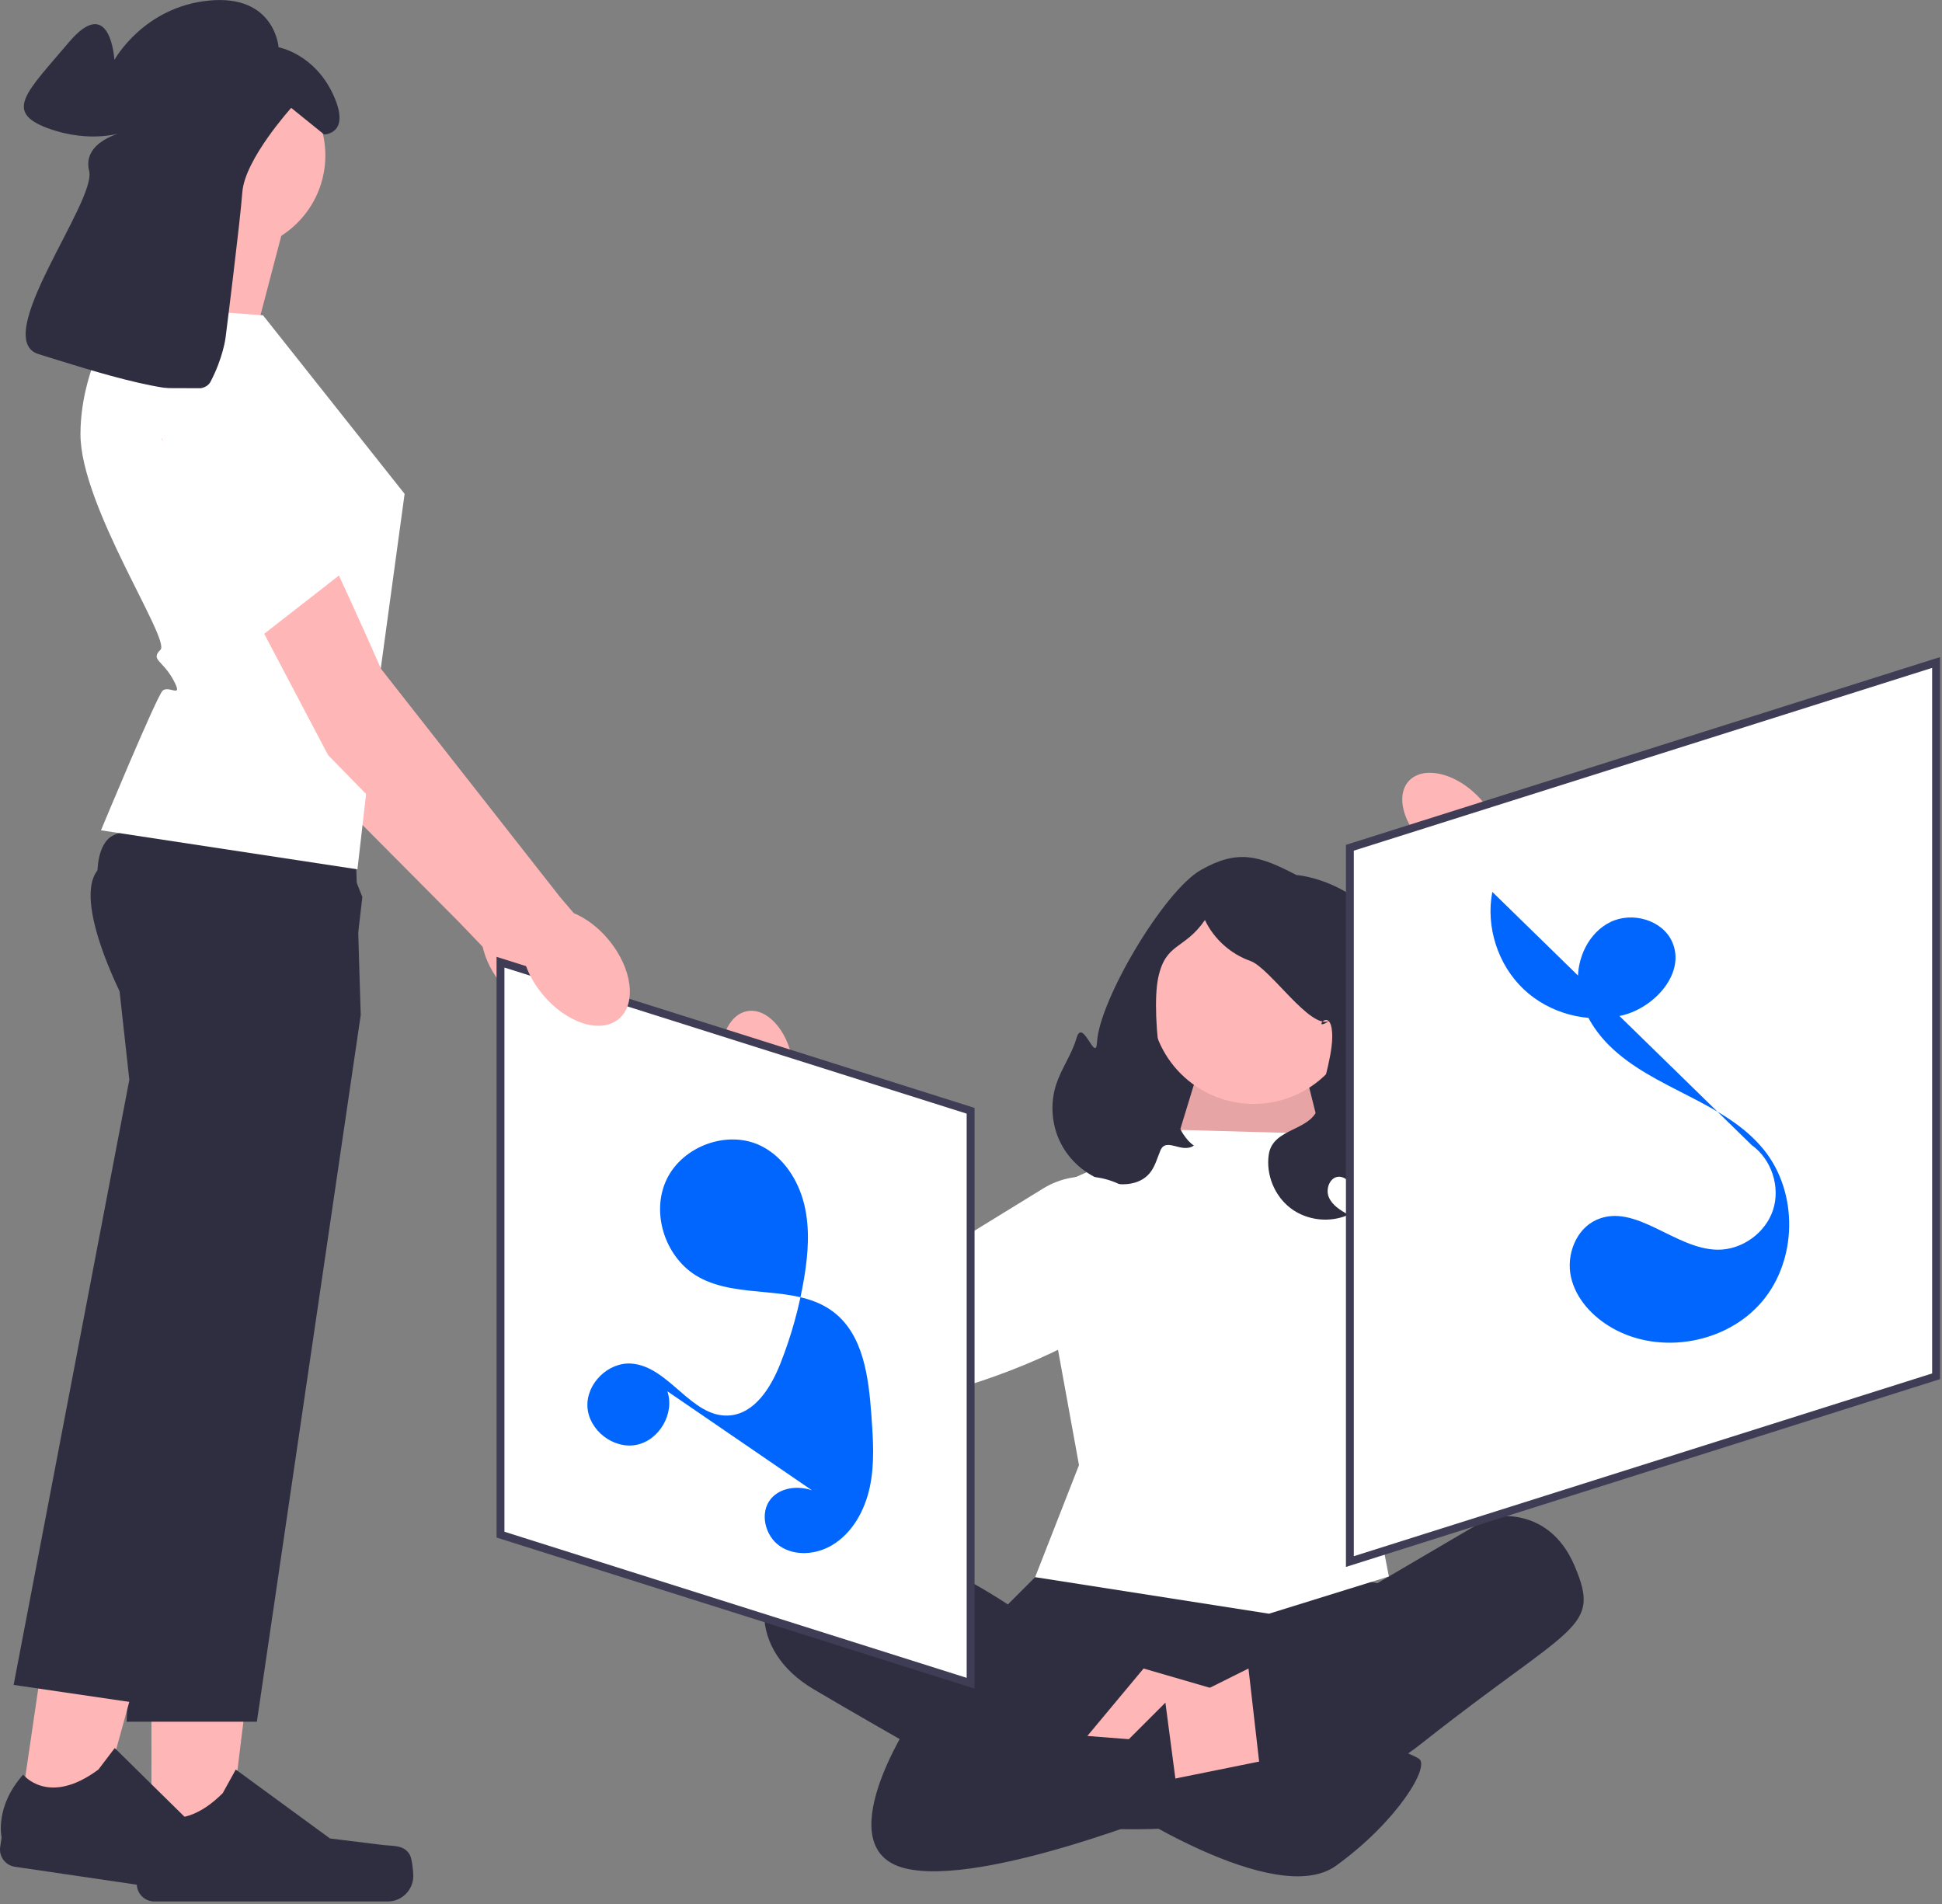 <svg width="153" height="150" viewBox="0 0 153 150" fill="none" xmlns="http://www.w3.org/2000/svg">
<rect x="0" y="0" width="153" height="150" fill="#808080" stroke="none"/>
<g clip-path="url(#clip0_2737_1943)">
<path d="M45.614 79.534C47.036 78.331 46.66 75.541 44.769 73.305C43.942 72.326 42.961 71.615 42.001 71.223L40.898 69.949L26.647 52.095C26.647 52.095 18.756 34.334 16.426 32.414C14.096 30.494 11.356 31.495 11.356 31.495L9.219 34.142L22.543 58.939L36.182 72.665L38.024 74.585C38.248 75.597 38.785 76.682 39.611 77.66C41.503 79.897 44.188 80.736 45.614 79.534Z" fill="#FFB6B6"/>
<path d="M18.716 35.717L22.289 40.955L27.415 48.541L18.204 51.725L10.07 37.77L18.716 35.717Z" fill="white"/>
<path d="M105.111 93.504H88.863V87.987C88.863 79.111 96.068 71.906 104.943 71.906H105.111V93.504Z" fill="#2F2E41"/>
<path d="M92.484 90.615L95.178 81.802L102.084 81.457L105.11 93.505L92.484 90.615Z" fill="#FFB6B6"/>
<path opacity="0.1" d="M92.484 90.615L95.178 81.802L102.084 81.457L105.11 93.505L92.484 90.615Z" fill="black"/>
<path d="M98.772 86.969C103.259 86.969 106.896 83.331 106.896 78.845C106.896 74.358 103.259 70.721 98.772 70.721C94.286 70.721 90.648 74.358 90.648 78.845C90.648 83.331 94.286 86.969 98.772 86.969Z" fill="#FFB6B6"/>
<path d="M81.555 124.251L79.405 126.401C79.405 126.401 67.916 118.693 63.508 121.567C59.102 124.44 58.91 130.008 64.092 133.077C69.274 136.146 82.514 143.634 82.514 143.634C82.514 143.634 100.17 146.703 112.068 137.299C123.967 127.895 126.173 128.377 124.063 123.384C121.954 118.392 117.347 119.547 117.347 119.547L108.517 124.729L104.87 123.962L81.555 124.251Z" fill="#2F2E41"/>
<path d="M82.033 126.648L91.245 130.681L87.79 138.932L74.164 135.67" fill="#2F2E41"/>
<path d="M105.578 126.648L93.164 132.408L97.961 142.387L111.779 136.438" fill="#2F2E41"/>
<path d="M93.163 89.022L81.168 94.315L85.008 115.425L81.553 124.251L99.976 127.131L109.423 124.198L108.612 120.029L109.423 104.471L112.642 95.272L104.005 89.323L93.163 89.022Z" fill="white"/>
<path d="M90.097 131.449L96.046 133.177L93.166 140.229L85.297 137.206L90.097 131.449Z" fill="#FFB6B6"/>
<path d="M98.361 131.449L91.051 135.093V140.664L99.305 139.701L98.361 131.449Z" fill="#FFB6B6"/>
<path d="M87.789 142.001C87.789 142.001 100.455 150.445 105.252 146.99C110.048 143.536 112.736 139.121 111.776 138.546C110.816 137.972 107.939 137.012 107.939 137.012L91.818 140.274L87.789 142.001Z" fill="#2F2E41"/>
<path d="M71.669 135.671C71.669 135.671 65.145 145.65 71.284 147.185C77.426 148.72 92.901 142.388 92.901 142.388L91.816 134.137L88.936 137.017L71.663 135.675L71.669 135.671Z" fill="#2F2E41"/>
<path d="M112.337 66.598C110.541 64.939 109.942 62.668 110.998 61.525C112.054 60.382 114.366 60.801 116.161 62.463C116.888 63.115 117.447 63.936 117.792 64.849L125.31 71.976L121.89 75.433L114.844 68.04C113.906 67.766 113.045 67.272 112.337 66.601V66.598Z" fill="#FFB6B6"/>
<path d="M110.291 88.696L123.892 82.057L116.856 69.956L119.058 65.482C119.058 65.482 136.182 75.029 134.477 81.973C132.771 88.919 115.787 101.678 110.363 99.637C108.716 99.019 107.762 97.913 107.231 96.674C105.936 93.648 107.33 90.137 110.288 88.696H110.291Z" fill="white"/>
<path d="M83.218 85.415C83.631 84.16 84.448 83.057 84.812 81.786C85.296 80.1 86.328 83.843 86.43 82.091C86.623 78.757 91.709 70.186 94.61 68.54C97.515 66.893 99.18 67.39 102.141 68.937C102.141 68.937 103.576 69.027 105.366 69.91C107.152 70.792 108.761 72.205 109.457 74.076C110.007 75.558 109.948 77.182 110.131 78.751C110.644 83.122 113.095 87.282 112.57 91.653C112.405 93.017 111.887 94.427 110.771 95.229C109.656 96.031 107.854 95.944 107.121 94.782C106.869 94.384 106.764 93.915 106.549 93.499C106.335 93.082 105.947 92.694 105.478 92.706C104.772 92.725 104.415 93.669 104.692 94.319C104.968 94.968 105.62 95.356 106.236 95.704C104.775 96.36 102.967 96.158 101.691 95.192C100.414 94.226 99.724 92.539 99.96 90.957C100.293 88.727 103.542 89.19 103.924 86.965C104.204 85.347 105.182 82.641 104.915 81.022C104.648 79.404 103.368 81.364 104.716 80.429C103.231 81.143 100.06 76.25 98.506 75.704C96.953 75.157 95.636 73.97 94.93 72.482C93.284 74.871 91.833 74.222 91.243 77.061C90.653 79.901 91.631 88.665 94.061 90.249C93.088 90.914 91.88 89.553 91.423 90.637C91.165 91.252 90.997 91.924 90.569 92.436C89.748 93.412 88.236 93.471 87.03 93.061C85.536 92.551 84.256 91.436 83.551 90.022C82.845 88.609 82.724 86.916 83.215 85.415H83.218Z" fill="#2F2E41"/>
<path d="M62.436 83.512C61.998 81.107 60.401 79.383 58.869 79.662C57.338 79.942 56.456 82.117 56.894 84.525C57.055 85.488 57.447 86.398 58.034 87.181L60.022 97.346L64.772 96.311L62.305 86.401C62.579 85.463 62.622 84.472 62.433 83.515L62.436 83.512Z" fill="#FFB6B6"/>
<path d="M82.19 93.628L69.297 101.556L62.851 89.129L57.893 88.592C57.893 88.592 56.777 108.164 63.553 110.447C70.329 112.731 90.205 105.228 91.389 99.555C91.749 97.834 91.327 96.436 90.566 95.324C88.705 92.609 84.995 91.903 82.19 93.628Z" fill="white"/>
<path d="M152.532 108.426L106.348 123.024V66.79L152.532 52.191V108.426Z" fill="white"/>
<path d="M106.039 123.446V66.56L152.844 51.766V108.652L106.039 123.446ZM106.66 67.016V122.601L152.223 108.202V52.617L106.66 67.016Z" fill="#3F3D56"/>
<path d="M39.434 120.902L76.472 132.608V87.509L39.434 75.803V120.902Z" fill="white"/>
<path d="M76.78 133.032L76.376 132.904L39.121 121.13V75.381L39.525 75.508L76.78 87.283V133.032ZM39.742 120.673L76.159 132.184V87.736L39.742 76.226V120.673Z" fill="#3F3D56"/>
<path d="M117.572 70.264C117.044 73.016 118.007 76.008 120.042 77.934C122.077 79.86 125.115 80.662 127.834 79.988C130.415 79.348 132.829 76.617 131.736 74.191C130.956 72.46 128.582 71.808 126.877 72.64C125.171 73.473 124.224 75.471 124.323 77.366C124.423 79.261 125.429 81.019 126.774 82.358C130.282 85.847 135.899 86.751 138.99 90.612C141.69 93.983 141.606 99.277 138.803 102.564C136.001 105.851 130.785 106.764 127.032 104.63C125.485 103.751 124.152 102.337 123.767 100.6C123.382 98.864 124.159 96.823 125.783 96.099C128.85 94.735 131.938 98.401 135.296 98.454C137.219 98.485 139.086 97.155 139.686 95.328C140.285 93.502 139.568 91.324 138.002 90.209" fill="#0066FD"/>
<path d="M52.579 109.608C53.172 111.351 51.942 113.476 50.134 113.83C48.326 114.185 46.388 112.678 46.282 110.839C46.176 109 47.931 107.282 49.764 107.428C52.722 107.657 54.468 111.706 57.429 111.516C59.454 111.386 60.734 109.316 61.48 107.428C62.34 105.256 62.971 102.991 63.353 100.686C63.673 98.763 63.822 96.772 63.359 94.88C62.896 92.988 61.75 91.189 60.013 90.303C57.376 88.958 53.763 90.269 52.505 92.95C51.246 95.632 52.458 99.17 55.046 100.612C58.28 102.413 62.735 101.115 65.674 103.367C68.029 105.172 68.433 108.503 68.65 111.463C68.787 113.352 68.923 115.269 68.535 117.12C68.147 118.972 67.165 120.786 65.531 121.746C64.294 122.473 62.645 122.616 61.455 121.815C60.265 121.013 59.818 119.165 60.743 118.071C61.502 117.173 62.881 117.03 63.99 117.416C65.099 117.801 66 118.609 66.87 119.395" fill="#0066FD"/>
<path d="M22.34 17.894L19.755 27.755L9.895 25.816C9.895 25.816 13.775 18.705 12.806 15.471L22.343 17.894H22.34Z" fill="#FFB6B6"/>
<path d="M11.933 146.242H17.87L20.694 123.34H11.93L11.933 146.242Z" fill="#FFB6B6"/>
<path d="M32.278 146.109C32.464 146.42 32.561 147.427 32.561 147.787C32.561 148.899 31.66 149.803 30.544 149.803H12.156C11.398 149.803 10.78 149.188 10.78 148.427V147.663C10.78 147.663 9.869 145.361 11.743 142.524C11.743 142.524 14.07 144.745 17.549 141.266L18.574 139.408L25.999 144.839L30.116 145.345C31.017 145.457 31.815 145.326 32.278 146.109Z" fill="#2F2E41"/>
<path d="M28.421 79.96L20.238 135.638H9.974L11.337 103.856L12.055 87.145L9.97 79.192C9.97 79.192 9.02 77.424 8.221 75.281C7.32 72.861 6.606 69.962 7.665 68.589C8.054 68.083 9.066 67.707 10.443 67.427C11.281 67.256 12.26 67.123 13.316 67.017C19.387 66.418 28.02 66.79 28.02 66.79L28.241 74.035L28.362 78.08L28.421 79.963V79.96Z" fill="#2F2E41"/>
<path d="M1.473 143.518L7.347 144.381L13.474 122.131L4.803 120.857L1.473 143.518Z" fill="#FFB6B6"/>
<path d="M21.619 146.341C21.756 146.676 21.706 147.683 21.653 148.043C21.492 149.143 20.466 149.907 19.367 149.743L1.174 147.068C0.422 146.956 -0.097 146.26 0.015 145.508L0.127 144.75C0.127 144.75 -0.438 142.343 1.826 139.808C1.826 139.808 3.805 142.343 7.754 139.407L9.04 137.717L15.595 144.169L19.593 145.269C20.47 145.508 21.277 145.499 21.622 146.338L21.619 146.341Z" fill="#2F2E41"/>
<path d="M28.547 70.672L27.425 80.337L21.305 100.701L11.23 134.232L1.074 132.741L10.189 85.069L9.288 76.895C9.288 76.895 8.993 76.081 8.658 74.894C7.99 72.539 7.151 68.709 8.074 66.751C8.198 66.484 8.353 66.254 8.549 66.068C8.912 65.717 9.649 65.503 10.637 65.388C14.768 64.922 23.275 66.257 27.058 66.913L28.55 70.675L28.547 70.672Z" fill="#2F2E41"/>
<path d="M20.724 24.844L31.877 38.908L29.876 53.569L28.161 68.487L7.955 65.414C7.955 65.414 12.32 54.907 12.805 54.423C13.29 53.938 14.507 55.134 13.656 53.565C12.805 51.996 11.836 51.996 12.643 51.189C13.451 50.381 6.34 39.874 6.34 34.217C6.34 28.56 9.735 24.033 9.735 24.033L20.727 24.841L20.724 24.844Z" fill="white"/>
<path d="M18.121 19.754C22.27 19.754 25.633 16.391 25.633 12.242C25.633 8.094 22.27 4.73 18.121 4.73C13.973 4.73 10.609 8.094 10.609 12.242C10.609 16.391 13.973 19.754 18.121 19.754Z" fill="#FFB6B6"/>
<path d="M17.77 26.608C17.77 26.608 18.895 17.714 19.094 15.126C19.293 12.538 22.943 8.499 22.943 8.499L25.531 10.59C25.531 10.59 27.721 10.59 26.227 7.406C24.735 4.222 21.949 3.724 21.949 3.724C21.949 3.724 21.651 -0.454 16.475 0.043C11.302 0.54 9.013 4.719 9.013 4.719C9.013 4.719 8.714 -0.553 5.431 3.327C2.147 7.207 0.258 8.798 3.74 10.09C7.223 11.382 9.811 10.388 9.811 10.388C9.811 10.388 6.428 11.084 7.024 13.473C7.621 15.862 -0.836 26.708 3.045 27.901C6.925 29.094 15.58 31.98 16.577 30.091C17.575 28.202 17.77 26.608 17.77 26.608Z" fill="#2F2E41"/>
<path d="M48.744 80.279C50.179 79.089 49.822 76.296 47.952 74.041C47.132 73.053 46.159 72.335 45.202 71.938L44.109 70.654L30.011 52.682C30.011 52.682 22.269 34.856 19.954 32.917C17.64 30.979 14.893 31.954 14.893 31.954L12.734 34.583L25.851 59.492L39.374 73.329L41.198 75.265C41.412 76.278 41.94 77.368 42.761 78.356C44.631 80.608 47.312 81.472 48.747 80.279H48.744Z" fill="#FFB6B6"/>
<path d="M11.909 30.572C11.909 30.572 15.361 48.482 19.288 51.123L27.113 45.022C27.113 45.022 27.797 44.993 26.523 43.552C25.25 42.111 25.576 39.019 25.576 39.019C25.576 39.019 26.15 39.762 24.901 38.73C23.653 37.699 24.814 30.616 24.814 30.616L11.906 30.572H11.909Z" fill="white"/>
</g>
<defs>
<clipPath id="clip0_2737_1943">
<rect width="152.843" height="149.801" fill="white"/>
</clipPath>
</defs>
</svg>

